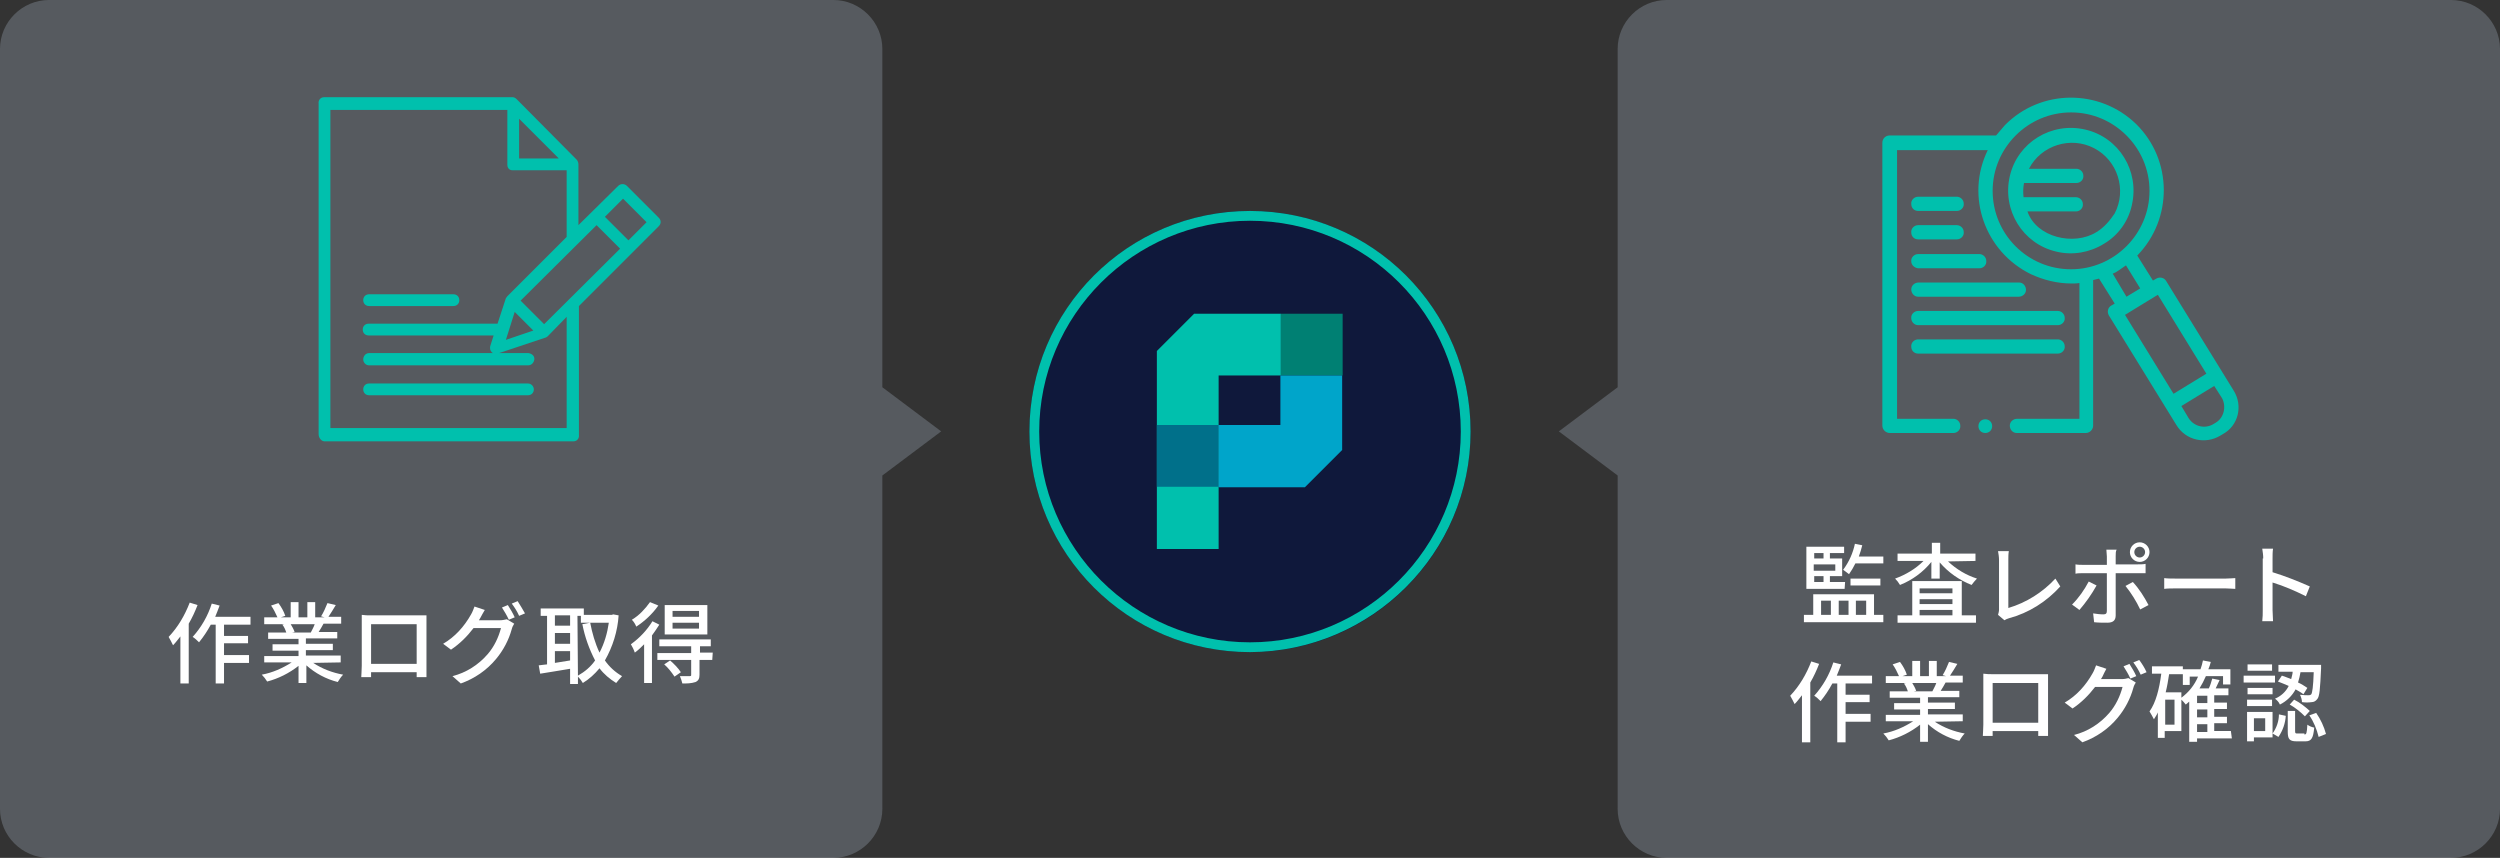 <svg version="1.1" id="レイヤー_1" xmlns="http://www.w3.org/2000/svg" x="0" y="0" viewBox="0 0 510 175" xml:space="preserve"><rect x="0" y="0" width="510" height="175" fill="#333333" stroke="none"/><style>.st0{opacity:.25;fill:#c3d1e6;enable-background:new}.st1{fill:#fff}.st2{fill:#00c0ad}</style><g id="グループ_7665" transform="translate(10232 18650)"><path id="合体_51" class="st0" d="M-10222-18475c-5.5 0-10-4.5-10-10v-155c0-5.5 4.5-10 10-10h160c5.5 0 10 4.5 10 10v155c0 5.5-4.5 10-10 10h-160zm170-96l12 9-12 9v-18z"/><path id="合体_52" class="st0" d="M-9892-18475c-5.5 0-10-4.5-10-10v-68l-12-9 12-9v-69c0-5.5 4.5-10 10-10h160c5.5 0 10 4.5 10 10v155c0 5.5-4.5 10-10 10h-160z"/><g id="作業ログ取得" transform="translate(-10660 -19173.168)"><g id="グループ_7551"><path id="パス_8482" class="st1" d="M468.3 646.6c-.5 1.3-1.1 2.6-1.8 3.8v12.2h-1.7V653c-.5.6-.9 1.2-1.5 1.8-.3-.6-.6-1.2-.9-1.7 1.9-2 3.3-4.4 4.3-7l1.6.5zm5.4 4v2.3h4.9v1.5h-4.9v2.4h5.1v1.6h-5.1v4.2H472v-12h-1c-.7 1.3-1.5 2.5-2.4 3.6-.4-.4-.8-.8-1.3-1.1 1.8-2 3.1-4.3 3.9-6.8l1.6.4c-.3.8-.6 1.6-.9 2.3h7.2v1.6h-5.4z"/><path id="パス_8483" class="st1" d="M491.9 658.4c1.8 1.2 3.9 2 6.1 2.4-.4.4-.8 1-1.1 1.5-2.4-.6-4.6-1.8-6.4-3.4v3.6h-1.6V659c-1.9 1.5-4.1 2.6-6.4 3.2-.3-.5-.7-1-1.1-1.4 2.2-.4 4.2-1.3 6.1-2.5h-5.6V657h7v-1.1h-5.3v-1.3h5.3v-1.1h-6.2v-1.3h3.7c-.2-.6-.4-1.1-.8-1.6l.4-.1h-4.1v-1.4h2.7c-.4-.9-.8-1.7-1.3-2.4l1.5-.5c.6.8 1.1 1.7 1.4 2.6l-.9.3h2V646h1.6v3.1h1.8V646h1.6v3.1h1.9l-.7-.2c.5-.8.9-1.7 1.3-2.7l1.7.4c-.5.8-1 1.7-1.5 2.4h2.6v1.4H494c-.3.6-.7 1.2-1 1.7h3.8v1.3h-6.4v1.1h5.5v1.3h-5.5v1.1h7.1v1.4l-5.6.1zm-4.6-7.9c.3.5.6 1 .8 1.6l-.5.1h3.8c.3-.6.6-1.1.8-1.7h-4.9z"/></g><g id="グループ_7552"><path id="パス_8484" class="st1" d="M503.5 648.7H515v12.6h-2v-1h-9.3v1h-2c0-.2.1-1.6.1-2.3v-10.4c.7.1 1.2.1 1.7.1zm.2 9.9h9.3v-8.1h-9.3v8.1z"/><path id="パス_8485" class="st1" d="M526 649.2c-.1.2-.2.3-.3.5h4.3c.5 0 .9-.1 1.4-.2l1.5.9c-.2.3-.4.7-.5 1.1-.6 2.2-1.7 4.3-3.2 6.1-1.9 2.3-4.4 4-7.2 5l-1.7-1.5c2.8-.7 5.3-2.3 7.2-4.5 1.3-1.5 2.2-3.4 2.7-5.3h-5.6c-1.3 1.7-2.8 3.2-4.6 4.4l-1.6-1.2c2.4-1.4 4.3-3.5 5.7-6 .3-.5.5-1.1.7-1.6l2.1.7c-.3.5-.7 1.2-.9 1.6zm7-.1l-1.2.5c-.4-.9-.9-1.7-1.4-2.5l1.2-.5c.5.8 1 1.6 1.4 2.5zm2.1-.8l-1.2.5c-.4-.9-.9-1.7-1.5-2.5l1.2-.5c.5.8 1 1.6 1.5 2.5z"/></g><g id="グループ_7553"><path id="パス_8486" class="st1" d="M554.2 648.7c-.2 3.2-1.2 6.4-2.8 9.2.9 1.3 2.1 2.4 3.5 3.2-.4.4-.8.9-1.2 1.4-1.3-.8-2.5-1.8-3.4-3-1 1.2-2.1 2.2-3.4 3-.3-.5-.6-.9-1-1.3v1.5h-1.6v-3.1c-2.2.4-4.4.7-6.1 1l-.3-1.7c.5-.1 1.1-.1 1.7-.2v-9.9h-1.3v-1.5h8.8v1.3h5.7l.3-.1 1.1.2zm-13 0v2.1h3.1v-2.1h-3.1zm0 5.8h3.1v-2.2h-3.1v2.2zm3.1 3.4V656h-3.1v2.4l3.1-.5zm1.6 3.1c1.4-.8 2.6-1.8 3.5-3.1-1.2-2.3-2.1-4.8-2.6-7.4l1.6-.3c.4 2.1 1 4.2 1.9 6.1 1-1.9 1.6-4 1.9-6.1h-5.7v-1.4h-.7l.1 12.2z"/><path id="パス_8487" class="st1" d="M562.5 650.6c-.5.8-1 1.5-1.5 2.2v9.7h-1.6v-7.9c-.6.6-1.2 1.2-1.9 1.7-.2-.6-.5-1.2-.8-1.7 1.8-1.3 3.3-2.9 4.4-4.7l1.4.7zm-.2-3.9c-1.2 1.7-2.8 3.2-4.5 4.3-.2-.5-.5-1-.9-1.4 1.5-.9 2.7-2.2 3.7-3.6l1.7.7zm11 11.1h-2.6v3c0 .8-.2 1.2-.8 1.5-.9.3-1.8.3-2.7.3-.1-.5-.3-1-.5-1.5h2c.3 0 .3-.1.3-.3v-3h-6.9v-1.4h6.9V655h-6.5v-1.4H573v1.4h-2.2v1.3h2.6l-.1 1.5zm-8.6.1c.8.7 1.6 1.5 2.2 2.4l-1.3.9c-.6-.9-1.3-1.8-2.1-2.5l1.2-.8zm7.6-5.3h-8.7v-6h8.7v6zm-1.7-4.8h-5.4v1.2h5.4v-1.2zm0 2.4h-5.4v1.2h5.4v-1.2z"/></g></g><g id="グループ_7554" transform="translate(-10660 -19173.168)"><path id="パス_8488" class="st1" d="M812.2 648.6v1.5H796v-1.5h1.9v-4.2h12.4v4.2h1.9zm-7.9-5.3h-7.8v-8.6h7.7v1.3h-2.9v1.1h2.5v3.6h-2.5v1.2h3.1l-.1 1.4zm-6.2-7.3v1.1h1.9V636h-1.9zm4.3 2.3H798v1.3h4.4v-1.3zm-4.3 3.6h1.9v-1.2h-1.9v1.2zm1.4 6.7h2v-2.9h-2v2.9zm3.6-2.9v2.9h2v-2.9h-2zm3.4-7.6c-.4.8-.8 1.5-1.3 2.2l-1.2-.9c1.2-1.6 2-3.4 2.4-5.3l1.5.3c-.2.8-.4 1.5-.7 2.3h5v1.4h-5.7zm-1 4.5v-1.4h6.1v1.4h-6.1zm1.1 3.1v2.9h2.1v-2.9h-2.1z"/><path id="パス_8489" class="st1" d="M825.4 637.7c1.7 1.6 3.7 2.8 5.9 3.5-.4.4-.8.9-1.1 1.3-2.5-1-4.7-2.5-6.5-4.6v3.3H822v-3.4c-1.7 2.1-3.9 3.7-6.4 4.7-.3-.5-.6-.9-1-1.3 2.2-.8 4.2-2 5.8-3.6h-5.3v-1.5h7v-2.2h1.7v2.2h7.2v1.5l-5.6.1zm2.7 11h3v1.5h-16v-1.5h3v-7h10.1v7zm-8.5-5.5v1h6.7v-1h-6.7zm6.7 2.2h-6.7v1h6.7v-1zm-6.7 3.3h6.7v-1.1h-6.7v1.1z"/><path id="パス_8490" class="st1" d="M835.8 647.5v-10.1c0-.6-.1-1.2-.2-1.8h2.2c-.1.6-.1 1.2-.1 1.8v9.8c3.7-1.1 7-3.2 9.6-6l1 1.6c-2.8 3.1-6.4 5.4-10.5 6.5-.3.1-.6.2-.9.4l-1.3-1.1c.1-.4.2-.7.2-1.1z"/><path id="パス_8491" class="st1" d="M852.2 647.6l-1.5-1.1c1.4-1.4 2.5-3 3.4-4.7l1.6.8c-1 1.8-2.2 3.5-3.5 5zm7.4-11v1.7h4.5c.5 0 1.1 0 1.6-.1v1.9h-6.1v8.6c0 1-.5 1.5-1.7 1.5-.9 0-1.8 0-2.7-.1l-.2-1.8c.7.1 1.4.2 2.1.2.5 0 .7-.2.7-.7v-7.7H853c-.6 0-1.1 0-1.6.1v-1.9c.5.1 1.1.1 1.6.1h4.8v-1.7c0-.5-.1-.9-.1-1.4h2.1c-.2.3-.2.8-.2 1.3zm6.7 10l-1.7.9c-.8-1.7-1.8-3.3-3-4.8l1.5-.8c1.3 1.4 2.3 3 3.2 4.7zm-1.8-12.8c1.1 0 2 .9 2 2s-.9 2-2 2-2-.9-2-2 .9-2 2-2zm0 3.1c.6 0 1.1-.5 1.1-1.1s-.5-1.1-1.1-1.1c-.6 0-1.1.5-1.1 1.1 0 .6.5 1.1 1.1 1.1z"/><path id="パス_8492" class="st1" d="M872.2 641.2h9.8c.9 0 1.6-.1 2-.1v2.2c-.4 0-1.2-.1-2-.1h-9.8c-1 0-2.1 0-2.7.1v-2.2c.6.1 1.7.1 2.7.1z"/><path id="パス_8493" class="st1" d="M889.7 637.1c0-.7-.1-1.3-.2-2h2.2c-.1.6-.1 1.4-.1 2v2.8c2.6.8 5.1 1.8 7.6 2.9l-.8 2c-2.2-1.1-4.5-2.1-6.8-2.8v5.6c0 .8.1 1.5.1 2.3h-2.2c.1-.8.1-1.5.1-2.3v-10.5z"/></g><g id="グループ_7555" transform="translate(-10660 -19173.168)"><path id="パス_8494" class="st1" d="M799.1 658.6c-.5 1.3-1.1 2.6-1.8 3.8v12.2h-1.7V665c-.5.6-.9 1.2-1.5 1.8-.3-.6-.6-1.2-.9-1.7 1.9-2 3.3-4.4 4.3-7l1.6.5zm5.4 4v2.3h4.9v1.5h-4.9v2.4h5.1v1.6h-5.1v4.2h-1.7v-12h-1c-.7 1.3-1.5 2.5-2.4 3.6-.4-.4-.8-.8-1.3-1.1 1.8-2 3.1-4.3 3.9-6.8l1.6.4c-.3.8-.6 1.6-.9 2.3h7.2v1.6h-5.4z"/><path id="パス_8495" class="st1" d="M822.7 670.4c1.8 1.2 3.9 2 6.1 2.4-.4.4-.8 1-1.1 1.5-2.4-.6-4.6-1.8-6.4-3.4v3.6h-1.6V671c-1.9 1.5-4.1 2.6-6.4 3.2-.3-.5-.7-1-1.1-1.4 2.2-.4 4.2-1.3 6.1-2.5h-5.6V669h7v-1.1h-5.3v-1.3h5.3v-1.1h-6.2v-1.3h3.7c-.2-.6-.4-1.1-.8-1.6l.4-.1h-4.1v-1.4h2.7c-.4-.9-.8-1.7-1.3-2.4l1.5-.5c.6.8 1.1 1.7 1.4 2.6l-.9.3h2V658h1.6v3.1h1.8V658h1.6v3.1h1.9l-.7-.2c.5-.8.9-1.7 1.3-2.7l1.7.4c-.5.8-1 1.7-1.5 2.4h2.6v1.4h-3.5c-.3.6-.7 1.2-1 1.7h3.8v1.3h-6.4v1.1h5.5v1.3h-5.5v1.1h7.1v1.4l-5.7.1zm-4.6-7.9c.3.5.6 1 .8 1.6l-.5.1h3.8c.3-.6.6-1.1.8-1.7h-4.9z"/><path id="パス_8496" class="st1" d="M834.3 660.7h11.5v12.6h-2v-1h-9.3v1h-2c0-.2.1-1.6.1-2.3v-10.4c.7.1 1.3.1 1.7.1zm.2 9.9h9.3v-8.1h-9.3v8.1z"/><path id="パス_8497" class="st1" d="M856.9 661.2c-.1.2-.2.3-.3.5h4.3c.5 0 .9-.1 1.3-.2l1.5.9c-.2.3-.4.7-.5 1.1-.6 2.2-1.7 4.3-3.2 6.1-1.9 2.3-4.4 4-7.2 5l-1.7-1.5c2.8-.7 5.3-2.3 7.2-4.5 1.3-1.5 2.2-3.4 2.7-5.3h-5.6c-1.3 1.7-2.8 3.2-4.6 4.4l-1.6-1.2c2.4-1.4 4.3-3.5 5.7-6 .3-.5.5-1.1.7-1.6l2.1.7c-.3.5-.6 1.2-.8 1.6zm6.9-.1l-1.2.5c-.4-.9-.9-1.7-1.4-2.5l1.2-.5c.5.8 1 1.6 1.4 2.5zm2.1-.8l-1.2.5c-.4-.9-.9-1.7-1.5-2.5l1.2-.5c.6.8 1.1 1.6 1.5 2.5z"/><path id="パス_8498" class="st1" d="M883.3 673.8h-7.1v.7h-1.6v-8.2c-.2.2-.5.4-.7.6-.3-.4-.6-.7-.9-1v6.4h-3.4v1.4h-1.4v-5.2c-.2.5-.5.9-.8 1.4-.3-.6-.6-1.1-.9-1.6 1.3-1.8 2-4.6 2.4-7.7H867v-1.5h6.3v.6h3.6c.2-.6.4-1.2.5-1.8l1.6.3c-.1.5-.3 1-.5 1.5h4.5v3.1h-1.5v-1.7H878c-.4.9-.8 1.7-1.3 2.5h1.9c.3-.6.5-1.3.7-2l1.5.3c-.3.6-.5 1.1-.8 1.7h2.6v1.4h-2.9v1.5h2.6v1.3h-2.6v1.6h2.6v1.3h-2.6v1.6h3.4l.2 1.5zm-11.7-7.9h-1.9v5.1h1.9v-5.1zm1.4-.4c1.5-1.1 2.7-2.6 3.4-4.3h-1.7v1.7h-1.4v-2.2h-2.8c-.2 1.3-.4 2.5-.7 3.7h3.2v1.1zm5.3-.4h-2.1v1.5h2.1v-1.5zm0 2.8h-2.1v1.6h2.1v-1.6zm-2.1 4.6h2.1v-1.6h-2.1v1.6z"/><path id="パス_8499" class="st1" d="M892.1 662.4h-6.4V661h6.4v1.4zm-.5 11.2h-3.8v.8h-1.4v-6h5.2v5.2zm0-8.8h-5.1v-1.3h5.1v1.3zm-5.2 1.1h5.1v1.3h-5.1v-1.3zm5.1-5.9h-5v-1.3h5v1.3zm-3.7 9.7v2.6h2.3v-2.6h-2.3zm3.8 3.1c.8-1.1 1.3-2.5 1.3-3.9l1.4.3c-.1 1.5-.6 3-1.5 4.3l-1.2-.7zm1.9-11.8c.7.2 1.3.5 1.9.7.1-.5.3-1 .3-1.5h-2.9v-1.4h8.7v.7c-.2 4.2-.3 5.8-.8 6.3-.3.4-.7.6-1.1.6-.7.1-1.3.1-2 0 0-.5-.2-1.1-.4-1.5.7.1 1.4.1 1.7.1.2 0 .4 0 .6-.2.2-.3.4-1.5.5-4.5h-2.7c-.1.7-.3 1.4-.5 2.1.7.3 1.3.7 1.9 1.1l-.8 1.3c-.5-.4-1.1-.7-1.6-1-.7 1.3-1.8 2.4-3.2 3.1-.2-.5-.6-.9-1-1.2 1.2-.5 2.2-1.4 2.8-2.6-.7-.3-1.4-.6-2.2-.9l.8-1.2zm4.6 12c.4 0 .5-.2.6-2 .4.3.9.5 1.4.6-.2 2.2-.6 2.8-1.8 2.8h-1.8c-1.5 0-1.8-.5-1.8-2v-4.2h1.5v4.1c0 .5.1.5.5.5h1.4zm-2.1-7.1c1.2.6 2.2 1.4 3.2 2.3l-1 1.1c-.9-.9-2-1.8-3.1-2.4l.9-1zm4.5 2.7c.9 1.3 1.6 2.8 2 4.3l-1.5.6c-.4-1.6-1-3.1-1.9-4.4l1.4-.5z"/></g><g id="report" transform="translate(-10660 -19173.168)"><path id="パス_6942" class="st2" d="M494.1 613.2H545c.7 0 1.2-.6 1.1-1.3v-26.3l16.3-16.3c.5-.5.5-1.2 0-1.7l-6.5-6.5c-.5-.5-1.3-.5-1.8 0l-8.1 8v-12.4c0-.3-.1-.6-.3-.9l-12.3-12.4c-.2-.2-.5-.4-.8-.4h-38.5c-.7 0-1.2.6-1.1 1.3v67.4c0 .8.5 1.4 1.1 1.5zm38.9-26.4l3.8 3.8-5.6 1.9 1.8-5.7zm6 2.5l-4.8-4.8 15.5-15.4 4.8 4.8-15.5 15.4zm16.1-25.6l4.8 4.8-3.7 3.7-4.8-4.8 3.7-3.7zm-21.2-16.3l8.1 8.1h-8.1v-8.1zm-38.5-1.8h36.1v11.2c0 .6.4 1.1 1 1.1h11.1v13.6l-12.1 12.1c-.1.1-.2.3-.3.4l-1.7 5.2h-26.3c-.7 0-1.2.5-1.2 1.2s.5 1.2 1.2 1.2h25.5l-.7 2.2c-.1.4 0 .9.3 1.2.1.1.2.2.3.2h-25.3c-.7 0-1.2.6-1.2 1.3 0 .6.5 1.2 1.2 1.2h32.4c.7 0 1.2-.5 1.3-1.2s-.5-1.2-1.2-1.3h-6l9.6-3.2c.2-.1.3-.2.4-.3l3.8-3.9v22.7h-48.2v-64.9z"/><path id="パス_6943" class="st2" d="M535.7 601.4h-32.4c-.7 0-1.2.5-1.2 1.2s.5 1.2 1.2 1.2h32.4c.7 0 1.2-.5 1.2-1.2 0-.6-.5-1.2-1.2-1.2z"/><path id="パス_6944" class="st2" d="M503.3 585.6h17.2c.7 0 1.2-.5 1.2-1.2s-.5-1.2-1.2-1.2h-17.2c-.7 0-1.2.5-1.2 1.2s.5 1.2 1.2 1.2z"/></g><g id="investigation" transform="translate(-10660 -19173.168)"><path id="楕円形_311" class="st2" d="M833 608.7c.8 0 1.4.6 1.4 1.4s-.6 1.4-1.4 1.4-1.4-.6-1.4-1.4.6-1.4 1.4-1.4z"/><path id="パス_6945" class="st2" d="M883.7 602.9l-13.8-22.4c-.4-.7-1.3-.9-2-.5l-.7.4-3.2-5.1c7.3-7.5 7.2-19.5-.2-26.8-7.5-7.3-19.5-7.2-26.8.2l-1.8 2.1h-21.7c-.8 0-1.5.6-1.5 1.5V610c0 .8.7 1.5 1.5 1.5h13c.8 0 1.5-.7 1.4-1.5 0-.8-.7-1.4-1.4-1.4H815v-54.8h18.5c-4.6 9.4-.6 20.7 8.8 25.3 2.6 1.2 5.4 1.9 8.3 1.9.5 0 1.1 0 1.6-.1v27.7h-12.7c-.8 0-1.5.6-1.5 1.4s.6 1.5 1.4 1.5h14.1c.8 0 1.5-.7 1.5-1.5v-29.7l1.2-.3 3.2 5.1-.7.4c-.7.4-.9 1.3-.5 2l13.8 22.4c1.9 3.1 5.9 4 9 2.1l.5-.3c3.1-1.7 4.1-5.7 2.2-8.8zm-49.2-40.8c0-8.8 7.2-16 16-16s16 7.2 16 16-7.2 16-16 16c-8.9 0-16-7.2-16-16zM859 579c.5-.2 1-.5 1.4-.8s.9-.6 1.3-.9l2.9 4.7-2.8 1.7-2.8-4.7zm9.2 4.3l9.9 16.1-6.7 4.1-9.9-16.1 6.7-4.1zm11.8 26.1l-.5.3c-1.7 1-3.9.5-5-1.2L873 606l6.7-4.1 1.6 2.5c.9 1.7.4 4-1.3 5z"/><path id="パス_6946" class="st2" d="M862.9 565c1.6-6.9-2.6-13.8-9.5-15.4-6.9-1.6-13.8 2.6-15.4 9.5s2.6 13.8 9.5 15.4c3.3.8 6.8.2 9.7-1.6 2.9-1.7 5-4.6 5.7-7.9zm-7.2 5.5c-4.6 2.9-12.3 1.1-14.1-4.2h9.9c.8 0 1.5-.7 1.4-1.5 0-.8-.7-1.4-1.4-1.4h-10.7c-.1-1-.1-1.9.1-2.9h10.7c.8 0 1.5-.7 1.4-1.5 0-.8-.7-1.4-1.4-1.4h-9.7c2.5-4.8 8.5-6.7 13.3-4.2s6.7 8.5 4.2 13.3c-1 1.5-2.2 2.9-3.7 3.8z"/><path id="パス_6947" class="st2" d="M819.3 566.2h7.9c.8 0 1.5-.7 1.4-1.5 0-.8-.7-1.4-1.4-1.4h-7.9c-.8 0-1.5.7-1.4 1.5 0 .8.6 1.4 1.4 1.4z"/><path id="パス_6948" class="st2" d="M819.3 572h7.9c.8 0 1.5-.7 1.4-1.5 0-.8-.7-1.4-1.4-1.4h-7.9c-.8 0-1.5.7-1.4 1.5 0 .8.6 1.4 1.4 1.4z"/><path id="パス_6949" class="st2" d="M819.3 577.9h12.5c.8 0 1.5-.7 1.4-1.5 0-.8-.7-1.4-1.4-1.4h-12.5c-.8 0-1.5.7-1.4 1.5 0 .7.6 1.3 1.4 1.4z"/><path id="パス_6950" class="st2" d="M819.3 583.7h20.5c.8 0 1.5-.6 1.5-1.4s-.6-1.5-1.4-1.5h-20.5c-.8 0-1.5.6-1.5 1.4s.6 1.5 1.4 1.5z"/><path id="パス_6951" class="st2" d="M819.3 589.5h28.5c.8 0 1.5-.7 1.4-1.5 0-.8-.7-1.4-1.4-1.4h-28.5c-.8 0-1.5.7-1.4 1.5 0 .7.6 1.4 1.4 1.4z"/><path id="パス_6952" class="st2" d="M819.3 595.3h28.5c.8 0 1.5-.7 1.4-1.5 0-.8-.7-1.4-1.4-1.4h-28.5c-.8 0-1.5.7-1.4 1.5 0 .8.6 1.4 1.4 1.4z"/></g><g id="楕円形_312" transform="translate(-10660 -19173.166)"><circle id="楕円形_608" cx="683" cy="611.2" r="45" fill="#0f183b"/><path id="パス_8758" class="st2" d="M683 656.2c-24.9 0-45-20.1-45-45s20.1-45 45-45 45 20.1 45 45c0 24.8-20.2 44.9-45 45zm0-88c-23.7 0-43 19.3-43 43s19.3 43 43 43 43-19.3 43-43c0-23.8-19.3-43-43-43z"/></g><g id="グループ_7664" transform="translate(-9996 -18586)"><path id="パス_8937" class="st2" d="M0 48V7.6L7.6 0h17.7v12.6H12.6V48H0z"/><path id="長方形_4563" fill="#00708a" d="M0 22.7h12.6v12.6H0z"/><path id="長方形_4564" fill="#008073" d="M25.3 0h12.6v12.6H25.3z"/><path id="パス_8938" d="M12.6 22.7h12.6V12.6h12.6v15.2l-7.6 7.6H12.6V22.7z" fill="#00a5ca"/></g></g></svg>